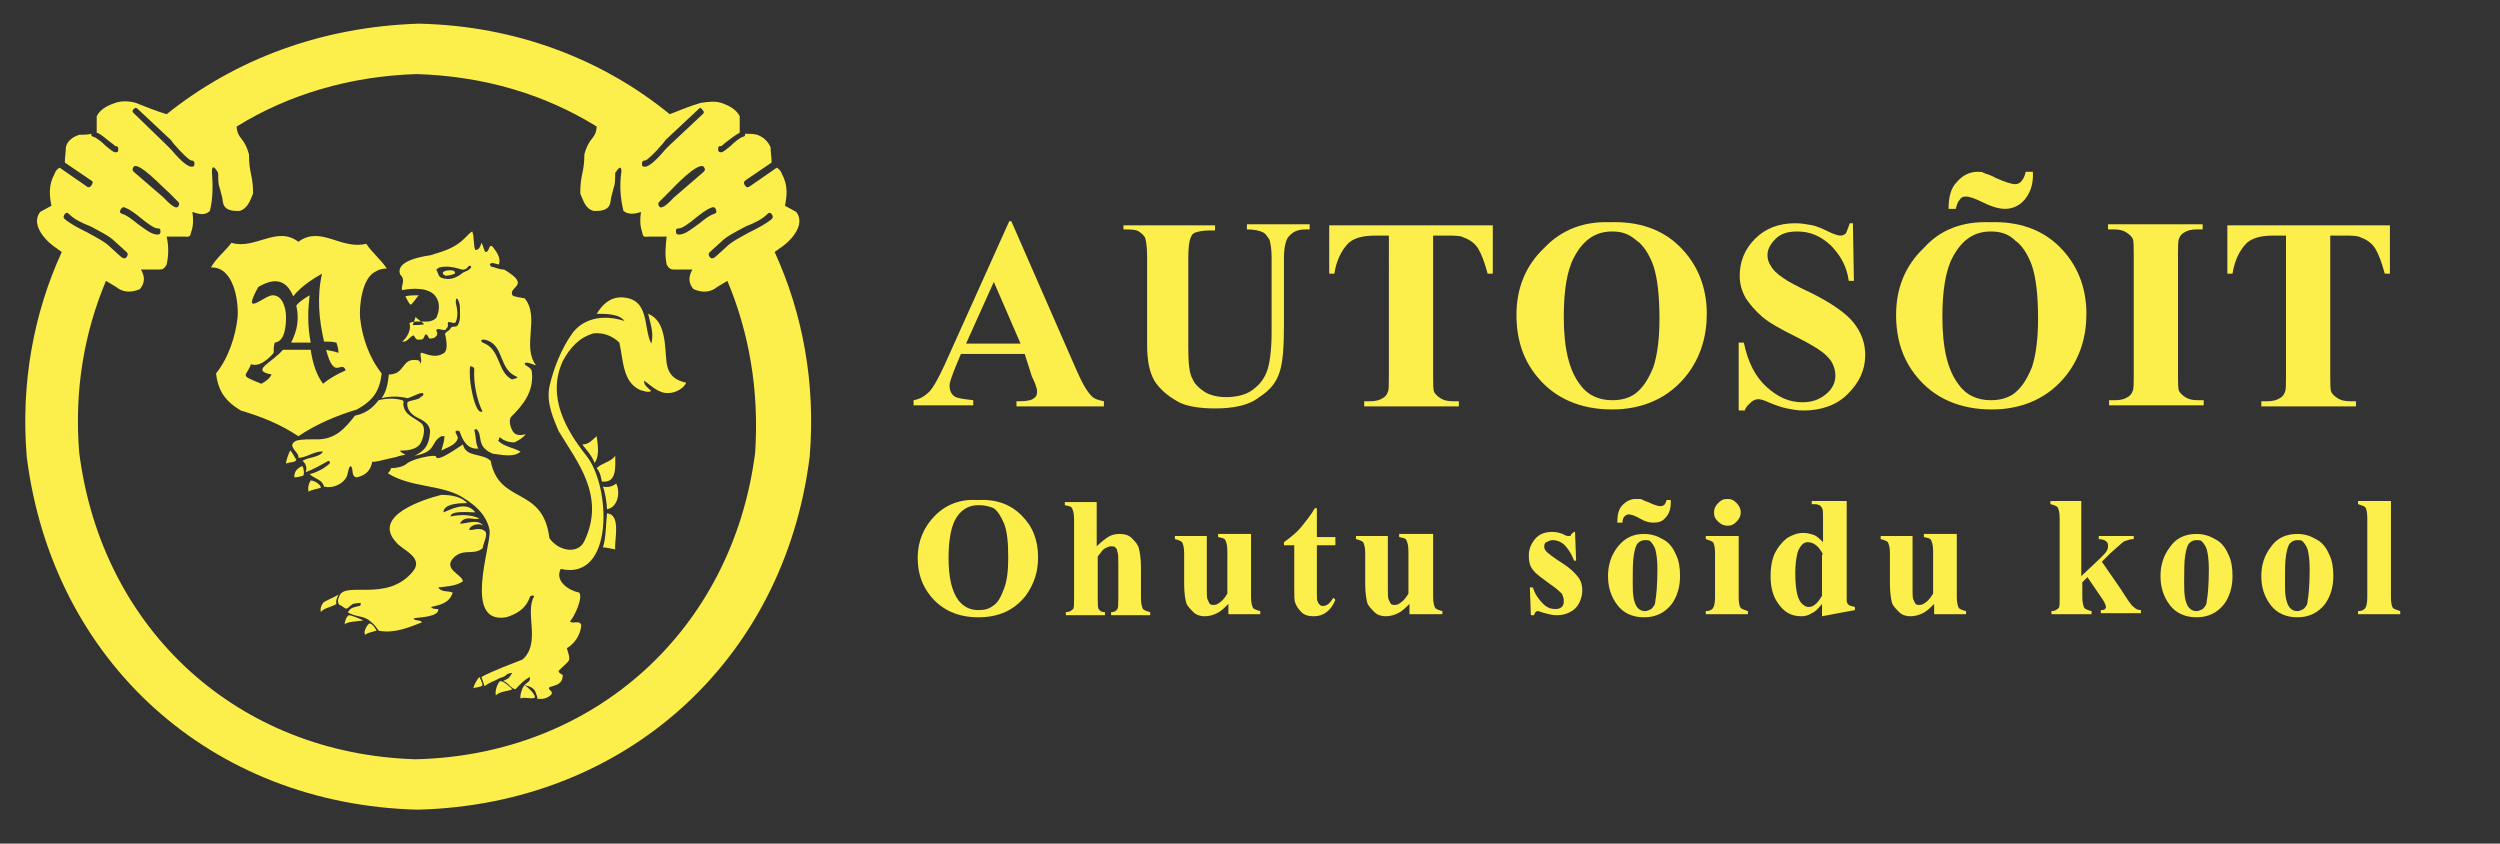 <?xml version="1.0" encoding="utf-8"?>
<!-- Generator: Adobe Illustrator 21.0.0, SVG Export Plug-In . SVG Version: 6.00 Build 0)  -->
<svg version="1.1" id="Layer_1" xmlns="http://www.w3.org/2000/svg" xmlns:xlink="http://www.w3.org/1999/xlink" x="0px" y="0px"
	 viewBox="0 0 243 82" style="enable-background:new 0 0 243 82;" xml:space="preserve">
<rect x="0" y="0" width="243" height="82" fill="#333333" stroke="none"/>
<style type="text/css">
	.st0{fill-rule:evenodd;clip-rule:evenodd;fill:#FCEF4C;}
	.st1{fill:#FCEF4C;}
</style>
<path class="st0" d="M40.7,2.3c9.5,0.2,17.9,3.5,24.4,8.8c1-0.4,2-0.8,3-1.1c0.7-0.1,1.4-0.2,2,0c0.9,0.3,1.5,0.7,1.8,1.3
	c0,0.5,0,1.1,0,1.6c-0.4,0.2-0.9,0.6-1.3,0.9c-0.3,0.2-0.4,0.4-0.5,0.4c-0.2,0-0.3,0-0.3,0.3c0,0.3,0.2,0.3,0.3,0.3
	c0.2,0,0.5-0.3,0.9-0.6c0.4-0.4,0.9-0.8,1.2-0.9c0.1,0,0.3-0.1,0.2-0.3c0.4,0,0.8,0,1.2,0.1c0.8,0.3,1.1,0.8,1.3,1.2
	c0,0.5,0.1,1,0.1,1.5l-2.5,1.7c-0.1,0.1-0.3,0.2-0.1,0.5c0.2,0.3,0.3,0.2,0.5,0.1l2.6-1.8c0.2,0.1,0.4,0.3,0.5,0.6
	c0.6,1.1,0.5,2.1,0.3,3.1c0.4,0.2,0.7,0.4,1.1,0.6c1,1.3-0.7,3-1.7,3.6c-0.1,0.1-0.3,0.2-0.4,0.3c2.7,5.9,4,12.7,3.4,19.9
	c-2.5,19.9-18,33.8-38.1,34.3c-20.1-0.5-35.5-14.4-38-34.3c-0.6-7.2,0.7-14,3.4-19.9c-0.1-0.1-0.3-0.2-0.4-0.3
	c-1-0.6-2.7-2.3-1.7-3.6c0.4-0.2,0.7-0.4,1.1-0.6c-0.2-1-0.3-2,0.3-3.1c0.1-0.3,0.3-0.5,0.5-0.6l2.6,1.8c0.1,0.1,0.3,0.2,0.5-0.1
	c0.2-0.3,0.1-0.4-0.1-0.5l-2.5-1.7c0-0.5,0.1-1,0.1-1.5c0.1-0.4,0.4-0.9,1.3-1.2c0.4,0,0.8,0,1.2-0.1c-0.1,0.2,0.1,0.3,0.2,0.3
	c0.3,0.1,0.8,0.5,1.2,0.9c0.4,0.3,0.7,0.6,0.9,0.6c0.2,0,0.3,0,0.3-0.3c0-0.3-0.2-0.3-0.3-0.3c0,0-0.2-0.2-0.5-0.4
	c-0.4-0.3-0.9-0.8-1.3-0.9c0-0.5,0-1.1,0-1.6c0.3-0.6,0.9-1,1.8-1.3c0.6-0.2,1.3-0.2,2,0c1,0.4,2,0.8,3,1.1
	C22.8,5.8,31.2,2.6,40.7,2.3z M48.2,67.6c0.3-0.4,1.2-0.4,1.6-0.6c-0.2-0.2-0.8-0.8-1.2-0.8C48.3,66.5,48.1,67.2,48.2,67.6z
	 M29,23.5c-2.1-1.6-4.2,0.8-6.5,0.1c-0.6,0.8-1.5,1.5-2,2.4c2.2-0.1,2.7,3.2,2.6,4.8c-0.2,1.9-0.9,4-2.1,5.5
	c0.2,1.7,0.9,2.7,2.4,3.6c2,0.6,3.8,1.3,5.6,2.5c1.8-1.2,3.7-2,5.7-2.6c1.6-0.9,2.2-1.8,2.4-3.5c-1.2-1.5-1.9-3.5-2.1-5.4
	c-0.1-1.2,0.2-3.9,1.5-4.5l0,0c0.3-0.2,0.7-0.3,1.1-0.3c-0.6-0.9-1.4-1.5-2-2.4C33.1,24.3,31.2,21.9,29,23.5z M24.4,35.4
	c0.8,0.3,1.7-0.5,2.2-1.1c0-0.4,0-0.6,0.1-1c1-0.1,1.1-1.6,1.1-2.5c0-0.8-0.3-2.1-1.3-2.1c-0.8,0-3.1,2.3-1.4-0.8
	c1.5-0.9,2.7-0.8,3.4,0.9c0.7-0.9,1.9-1.7,2.8-2.2c-0.5,2.2-0.3,4.5,0.2,6.6c0.4,0,0.8,0,1.2,0.1c0.1,0.3,0.2,0.6,0.2,1
	c-0.5-0.2-0.9-0.2-1.2-0.3c0.8,3.1,1.5,0.9,1.9,2c-0.9,0.4-1.6,0.8-2.2,1.3c-0.6-0.8-1-1.9-1.2-3.3h-2.7c-1.1,1.3-3.2,2-1.1,2.4
	c-0.2,0.4-0.6,0.7-1,0.9C23.2,36.4,23.9,36.7,24.4,35.4z M30.2,33.3c-0.3-1.6-0.3-3-0.1-4.6c-0.3,0.2-0.9,0.5-1.3,1
	c0.3,1.3,0.1,2.4-0.5,3.6H30.2z M50.6,67.9c0.3-0.2,1.1,0.1,1.4-0.1c0-0.4-0.7-1-1-1.2C50.8,66.7,50.5,67.6,50.6,67.9z M46,66.9
	c0.2-0.1,0.8-0.1,0.9-0.3c0-0.2-0.2-0.6-0.3-0.8C46.4,66,46.1,66.5,46,66.9z M35.5,61.7c0.2-0.2,0.8-0.3,1.1-0.4
	c-0.1-0.2-0.4-0.7-0.7-0.7C35.6,60.8,35.3,61.5,35.5,61.7z M33.5,60.7c0.2-0.3,1.4-0.3,1.8-0.4c-0.2-0.1-1.1-0.5-1.4-0.5
	C33.6,60,33.5,60.5,33.5,60.7z M31.2,59.5c0.2-0.4,1.1-0.5,1.5-0.8c-0.1-0.3,0.1-0.7,0.2-0.9c-0.5,0.3-1.3,0.6-1.5,0.8
	C31.2,58.9,31.1,59.2,31.2,59.5z M30,47.8c0.2-0.2,1-0.3,1.2-0.4c-0.1-0.4-0.7-0.7-1-0.7C30,47,29.9,47.4,30,47.8z M28.6,46.4
	c0.2,0,0.8-0.1,0.9-0.2c0.1-0.3,0-0.7-0.1-0.9C28.9,45.5,28.6,45.8,28.6,46.4z M27.8,45.1c0.1-0.2,0.9-0.1,1-0.4
	c-0.1-0.2-0.5-0.9-0.6-0.9C28.1,44,27.8,44.7,27.8,45.1z M40.1,31.6c0.1,0,1.1,0,1.1-0.1c0-0.1-0.8-0.6-0.8-0.7
	C40.4,30.8,40.2,31.4,40.1,31.6z M39.9,29.6c0.1,0.1,0.6-0.7,0.8-0.9c-0.4,0-0.9,0-1.3,0.1C39.5,29,39.8,29.6,39.9,29.6z M52.2,67.9
	c0.5,0.1,1,0,1.4-0.4c0.2-0.4-0.4-0.4-0.2-0.7c0.5-0.2,1.3-0.2,1.3-1.2c-0.2-0.1-0.4-0.2-0.4-0.4c1.2-1.2,1.2-0.8,0.8-2.2
	c0.7-0.4,1.3-1.2,1.4-2.2c-0.1-0.6-0.9-0.1-1.1-0.4c0.4-0.4,1.3-2.3,0.9-2.8c-1-0.2-2.4-1.1-1.8-2.3c5.2,1.2,4.9-8,2.5-11
	c-1.9-2.4-3.9-5.7-2.3-9.2c0.7-1.3,1.6-2.3,3-2.7c1-0.1,1.9,0.3,2.5,0.9c0.4,1.7,0.3,3.8,2,4.6c0.4,0.1,0.8,0.3,1.1,0.1
	c-0.3-0.3-0.7-0.5-0.7-1c0.5,0.3,1.4,1.3,2.4,1.2c0.7,0,1.5-0.5,1.7-1c-0.9-0.2-1.7-0.6-1.9-1.9c-0.2-1.5,0-4.1-1.8-4.8
	c0.2,0.9,0.6,1.9,0.3,2.9c-0.8-1.6-0.1-4.4-2.9-4.5c-1.2,0-1.9,0.8-2.4,1.6c0.9,0,2.2,0,2.7,0.7c-1.8-0.6-3.8-0.4-5,1.1
	c-1.1,1.5-1.9,3.5-2.3,5.3c-0.3,1.6,0.4,3.1,0.9,4.3c1.8,3,4.6,6.3,2.5,10.7c-0.6,1.3-2.5,1-3.4-0.3c-0.6-5.1-4.9-3.2-5.7-7.5
	c-0.8-0.8-2.4-0.3-2.7-1.6c-0.2,0.1-2.5,1.8-2.6,1.2c0-0.3-2.4,0.2-2.9,0.7c-0.4,0.3-1,0.4-1.5,0.4c0,0.2-0.2,0.4-0.3,0.5
	c2.2,1.4,5.2,1.1,7.2,2.3c1.7,1,2.5,2.1,2.7,3.3c0.1,1.6-2.6,9.1,1.6,8.4c1-0.3,1.8-0.8,2.2-1.7c0.1-0.2,0.1-0.4,0.3-0.4
	c0.1-0.1,0.3,0.1,0.2,0.1c-0.9,1.6,0.7,4.5-1.1,6.1c-1,0.4-2.9,1.1-4,1.7c0.1,0.3,0.2,0.6,0.3,0.9c0.5-0.4,1-0.5,1.5-0.8
	c0.8-0.2,0.4-0.4,1.2-0.5c-0.4,0.6-0.3,0.5-0.9,0.8c0.5,0.1,0.7,0.7,1.2,0.8c0.6-0.6,0.7-0.8,1.4-1.2c0.1,0.5-0.3,0.5-0.5,0.8
	c0.5,0.1,1,0.3,1.1,0.8C52.1,67.5,52.3,67.7,52.2,67.9z M42.9,27c0.8,0.3,1.5,0,2.1-0.5c0.2-0.1,0.8-0.3,0.8-0.6
	c-0.3-0.3-0.3,0.4-0.9,0.3c-0.7-0.2-1.4-0.4-2.2-0.2l-0.3,0.2C42.6,26.5,42.6,26.9,42.9,27z M43.3,26.8c0.3,0,0.7-0.1,0.9-0.2
	C44.5,26,42.3,26.3,43.3,26.8z M50.2,36.6c-1.7-0.7-1.2-2.9-2.8-3.5c-0.2-0.1-0.9-0.2-0.5,0.2c1.8,0.6,1.4,2.9,2.9,3.6
	C49.8,36.8,50.5,36.8,50.2,36.6z M46.9,40c-0.5-1-0.9-2.7-0.8-4.1c0-0.2-0.2-0.3-0.4-0.3c-0.1,0.7,0,1.5,0.1,2.1
	C45.9,38.3,46.3,40.3,46.9,40z M36.8,61.3c1.5,0.3,2.9-0.3,4.2-0.8c-0.1-0.3-0.7-0.1-0.8-0.4c0.4-0.1,2.5-0.1,2.4-0.9
	c-0.2,0-0.6,0-0.7-0.2c0.9-0.2,1.8-0.4,2.1-1.4c-0.4-0.2-1.1,0-1.4-0.5c0.7-0.1,1.7-0.1,2.4-0.6c-0.1-0.7-2.1-1.2-0.8-2.4
	c1-0.8,1.8-0.1,2.7-0.8c0.1-0.6,0.6-1.4,0.2-1.7c-0.5-0.4-1.2,0-1.5-0.1c0.1-0.5,1-0.7,1.4-0.4c-0.6-0.7-1.6-0.2-2.3-0.2
	c0.5-0.9,1.3-0.3,1.9-0.5c-0.8-0.4-1.9-0.4-2.8-0.2c0-0.6,1.8-0.4,2.4-0.4c-0.9-1.2-2.5-0.2-3.1,0c0-0.9,1.8-0.9,2.3-0.9
	c-0.5-0.6-1.5-0.8-2.5-0.8c-1.6,0.4-6.8,2-4.4,4.6c0.6,0.8,2.9,1.5,1.5,3c-2.5,2.8-6.4,0.8-7,2.2c-0.2,0.4-0.2,0.7,0,0.9
	c0.4,0.1,0.5,0.5,0.8,0.3c0.6-0.5,0.4-0.4,1.2-0.5c0.1,0,0.1,0.3-0.1,0.3c-0.7,0.2-0.7,0.1-1.1,0.6c0.7,0.5,1.6,0.3,2.2,0.9
	C36.4,60.7,36.6,61,36.8,61.3z M42.9,42.4c0.2,0,0.3,0,0.3,0c0,0.5-0.2,1-0.3,1.4c0.5-0.3,1.4-0.5,1.6-1.2c0-0.3-0.3-0.5-0.2-0.7
	c0.2-0.1,0.4,0,0.4,0.1c0.3,0.9,0.8,1.7,1.8,1.6c-0.3-0.5-0.2-1.1-0.4-1.8c0.1-0.1,0.2-0.1,0.2-0.1c0.7,0.6-0.1,1.7,1.6,2.4
	c0.9,0.1,2,0.4,2.7-0.2c-0.7-0.4-1.7-0.5-2.2-1.1c0.2,0,0-0.2,0.2-0.3c0.3,0.3,0.8,0.5,1.4,0.5c0.4-0.2,0.8-0.4,1.1-0.8
	c-0.3,0.1-0.9,0.2-1.2-0.2c-0.3-0.4-0.5-1.2-0.2-1.5c1.1-1.1,2.2-2.4,2-4.3c0-0.5-0.6-0.6-0.7-0.8c0-0.4,0.9,0.1,1.1,0.1
	c-1.4-1.8,0.4-4.7-1.1-6.5c-0.4-0.1-0.9-0.1-1.2-0.3c-0.4-0.9,1.9-0.9-0.8-2.5c-0.5,0-0.8-0.2-1.3-0.3c0-0.1-0.1-0.2-0.1-0.2
	c0.2-0.3,0.6,0,0.9,0c0.2-0.6-0.2-1.2-0.6-1.7c-0.4-0.4-0.3,0.5-0.7,0.5c-0.2-0.2-0.2-0.6-0.4-0.9c-0.1,0.3-0.2,0.7-0.6,0.7
	c-0.2-0.4-0.1-1.4-0.3-1.8c-0.4,0.2-0.8,0.9-1.7,1.4c-0.8,0.5-2.1,0.8-2.3,0.9c-3.5,0.5-3.1,1.6-3,1.9c0.6,0.5,0,1.2,0.2,1.5
	c1-0.2,2.7-0.3,3.3,0.7c0.4,0.6,0.3,1.4,0,2c-0.7,0.7-1.8,0.1-2.6,0.5c0.2,0.6-0.2,1.4-0.7,1.8c0.5,0.1,0.7-0.5,1.1-0.6
	c0.2,0.2,0.2,0.5,0.6,0.4c0.5,0.1,0.4-0.5,0.6-0.5c0.3,0.1,0.2,0.5,0.5,0.4c0.3,0,0.6-0.2,0.6-0.5c0-0.2-0.2-0.3,0-0.4
	c0.3-0.1,0.8,0.3,0.9-0.1c0.3-0.2,0-0.5,0.2-0.6c0.3,0,0.6,0.2,0.7,0c0.3-0.7,0.1-1.4,0-1.9c0-0.9,0.4,0,0.4,0.4
	c0,0.7,0.1,1.3-0.2,1.8c-0.2,0.3-0.5,0-0.7,0.3c-0.1,0.3-0.7,0.4-0.5,0.7c0.1,0.6,0.3,1.6-0.3,1.8c-0.9,0.5-1.9-0.2-2.1-0.1
	c-0.1,0.4,0.2,0.8-0.1,1.1C40.8,35.6,41,35,40.5,35c-1.5-0.2-1.1,1.4-2.7,1.4c-0.1,0.8-0.2,1.6-0.7,2.3c0.8-0.2,1.7-0.2,2.5,0
	c0.5-0.1,1-0.5,1.5-0.5c0.2,0.3-0.2,0.3-0.3,0.5c-0.4,0.2-0.9,0.2-1.2,0.4c-0.1,0.6,0.3,1.1,0.8,1.4c0.8,0.4,1.4,0.7,1.4,1.5
	c-0.1,1.3-0.5,1.8-1.5,2.3C42.5,43.9,41.8,43,42.9,42.4z M31.5,47.3c0.8,0.2,1.7-0.2,2.1-0.8c0.3-0.4,0.2-1.1,0.5-1.2
	c0.3,0.3,0,0.9,0.5,1.1c0.7-0.1,1.3-0.5,1.5-1.2c0.1-0.2,0-0.4,0.2-0.3c0.7-0.1,0.9-0.2,2.3-0.5c0.1-0.1,0.9-0.2,0.8-0.2
	c-0.1-0.1-0.5-0.2-0.5-0.4c0.7,0,1.5-0.1,1.9-0.6c0.3-0.4,0.7-1.7,0.1-2.1c-0.8-0.6-1.6-0.8-1.7-1.8c0-0.2,0.1-0.3-0.1-0.4
	c-0.7-0.2-1.5-0.2-2.3,0c-0.6,0.8-1.3,1.3-2.3,1.5c-1,1.3-2,2.4-3.9,2.3c-0.6,0-1.1,0-1.7,0.1c-0.3,0.1-0.5,0.3-0.5,0.5
	c0.1,0.5,0.7,0.8,0.6,1.2c0.8,0,1.6-0.7,2.4-0.6c-0.4,0.6-1.4,0.5-2,0.9c0.3,0.2,0.5,0.7,0.3,1.1c0.8-0.3,1.5-0.7,2.2-1.1
	c0.2,0,0.2,0.2,0.1,0.3c-0.6,0.5-1.2,0.8-1.9,1C30.7,46.6,31.3,46.6,31.5,47.3z M58.5,46.8c1.5,0.2,1.3-1.5,1.3-2.5
	c-0.4,0.6-1.3,0.7-1.8,1.2C58.4,46,58.4,46.4,58.5,46.8z M59,49.5c1.1-0.2,1.3-1.7,0.9-2.5c-0.4,0.3-0.8,0.4-1.3,0.3
	C58.8,47.7,59,49,59,49.5z M59.8,53.4c-0.1-0.9,0.6-3.4-0.8-3.5c-0.1,0.9-0.1,2.5-0.4,3.3C58.9,53.2,59.7,53.4,59.8,53.4z M57.8,45
	c0.5-0.7,0.3-1.8,0.2-2.6c-0.4,0.3-0.7,0.8-1.4,0.8C56.8,43.5,57.5,44.2,57.8,45z M13.4,10.6l3.2,3l0,0c0.1,0.1,0.2,0.3,0.4,0.5
	c0.5,0.6,1.4,1.5,1.6,1.5c0.1,0,0.3,0,0.3,0.3c0,0.3-0.1,0.3-0.3,0.3c-0.5,0-1.4-1-2-1.7c-0.2-0.2-0.3-0.3-0.4-0.4l0,0l0,0l0,0
	L13,11c-0.1-0.1-0.2-0.2,0-0.4C13.2,10.4,13.3,10.5,13.4,10.6z M16.4,18.7L16.4,18.7c0,0,0.1,0.1,0.1,0.1h0c0.1,0.1,0.7,0.7,0.8,0.8
	c0.1,0.1,0.2,0.2,0,0.5c-0.3,0.3-1.1-0.6-1.4-0.9l0,0l-2.9-2.5c-0.1-0.1-0.2-0.2,0-0.5C13.5,15.7,15.9,18.3,16.4,18.7z M12.2,20.2
	c0.5,0.2,1,0.6,1.5,1c0.6,0.5,1.3,1,1.6,1c0.2,0,0.3,0,0.3,0.3c0,0.3-0.2,0.3-0.3,0.3c-0.6,0-1.3-0.6-2-1.1c-0.5-0.4-1-0.8-1.4-0.9
	c-0.2-0.1-0.3-0.1-0.2-0.4C11.9,20.1,12,20.1,12.2,20.2z M6.7,20.8c0.5,0.5,1.3,0.9,2.1,1.2c0.9,0.5,1.8,0.9,2.4,1.5l1.1,1
	c0.1,0.1,0.2,0.2,0,0.5c-0.2,0.2-0.3,0.1-0.5,0l-1.1-1l0,0c-0.5-0.5-1.3-0.9-2.2-1.4c-0.8-0.4-1.6-0.8-2.2-1.3
	c-0.1-0.1-0.2-0.2,0-0.5C6.5,20.6,6.6,20.7,6.7,20.8z M67.9,10.6l-3.2,3l0,0c-0.1,0.1-0.2,0.3-0.4,0.5c-0.5,0.6-1.4,1.5-1.6,1.5
	c-0.1,0-0.3,0-0.3,0.3c0,0.3,0.1,0.3,0.3,0.3c0.5,0,1.4-1,2-1.7c0.2-0.2,0.3-0.3,0.4-0.4l0,0l0,0c0,0,0,0,0,0l3.2-3
	c0.1-0.1,0.2-0.2,0-0.4C68.1,10.4,68,10.5,67.9,10.6z M65,18.7L65,18.7c0,0-0.1,0.1-0.1,0.1h0c-0.1,0.1-0.7,0.7-0.8,0.8
	c-0.1,0.1-0.2,0.2,0,0.5c0.3,0.3,1.1-0.6,1.4-0.9l0,0l2.9-2.5c0.1-0.1,0.2-0.2,0-0.5C67.8,15.7,65.4,18.3,65,18.7z M69.1,20.2
	c-0.5,0.2-1,0.6-1.5,1c-0.6,0.5-1.3,1-1.6,1c-0.2,0-0.3,0-0.3,0.3c0,0.3,0.2,0.3,0.3,0.3c0.6,0,1.3-0.6,2-1.1c0.5-0.4,1-0.8,1.4-0.9
	c0.2-0.1,0.3-0.1,0.2-0.4S69.3,20.1,69.1,20.2z M74.6,20.8c-0.5,0.5-1.3,0.9-2.1,1.2c-0.9,0.5-1.8,0.9-2.4,1.5l-1.1,1
	c-0.1,0.1-0.2,0.2,0,0.5c0.2,0.2,0.3,0.1,0.5,0l1.1-1l0,0c0.5-0.5,1.3-0.9,2.2-1.4c0.8-0.4,1.6-0.8,2.2-1.3c0.1-0.1,0.2-0.2,0-0.5
	C74.8,20.6,74.7,20.7,74.6,20.8z M10.3,27.3c0.3,0.2,0.7,0.4,1,0.6c0.6,0.5,1.4,0.6,2.3,0.2c0.5-0.6,0.5-1.2,0.1-1.9
	c0.6,0,1.2,0,1.8,0c0.3,0,0.5-0.1,0.7-0.5c0.2-0.9,0.2-1.8,0-2.7c0.6,0,1.2,0,1.8,0c0.6,0.1,0.5-0.3,0.6-0.5
	c0.2-0.6,0.2-1.2,0.1-1.9c0.6,0.2,1.2,0.4,1.7-0.1c0.3-1.2,0.3-2.4,0.2-3.8c0-0.6,0.2-0.6,0.6,0.1c0,1.4,0.1,1.1,0.4,2.4
	c0.1,0.4-0.1,1.4,1.7,1.3c0.7-0.2,1-0.9,1.3-1.7c0-1.8-0.4-1.9-0.4-3.8c-0.5-1.8-1.1-1.4-1.2-2.7c5-3.1,11-4.9,17.5-5.1
	c6.6,0.2,12.5,2,17.5,5.1c-0.1,1.3-0.7,0.9-1.2,2.7c0,1.8-0.4,1.9-0.4,3.8c0.3,0.7,0.5,1.5,1.3,1.7c1.8,0.1,1.6-0.9,1.7-1.3
	c0.3-1.3,0.4-1,0.4-2.4c0.4-0.6,0.6-0.7,0.6-0.1c-0.2,1.3-0.1,2.6,0.2,3.8c0.5,0.4,1.1,0.3,1.7,0.1c-0.1,0.7-0.1,1.3,0.1,1.9
	c0.1,0.3,0,0.6,0.6,0.5c0.6,0,1.2,0,1.8,0c-0.1,0.9-0.2,1.8,0,2.7c0.2,0.4,0.4,0.5,0.7,0.5c0.6,0,1.2,0,1.8,0
	c-0.4,0.7-0.4,1.3,0.1,1.9c0.9,0.4,1.7,0.3,2.3-0.2c0.3-0.2,0.7-0.4,1-0.6c2.1,5,3.1,10.6,2.7,16.7c-2.2,17.2-15.6,29.4-33,29.8
	C23.2,73.3,9.9,61.3,7.7,44C7.2,37.9,8.2,32.3,10.3,27.3z"/>
<g>
	<path class="st1" d="M99.6,34.4h-6.2l-0.7,1.7c-0.2,0.6-0.4,1-0.4,1.4c0,0.5,0.2,0.9,0.6,1.1c0.2,0.1,0.8,0.2,1.7,0.3v0.5h-5.8
		v-0.5c0.6-0.1,1.1-0.4,1.5-0.8c0.4-0.4,0.9-1.3,1.5-2.6l6.3-14h0.2l6.3,14.4c0.6,1.4,1.1,2.2,1.5,2.6c0.3,0.3,0.7,0.4,1.2,0.5v0.5
		h-8.5v-0.5h0.3c0.7,0,1.2-0.1,1.4-0.3c0.2-0.1,0.3-0.3,0.3-0.6c0-0.2,0-0.3-0.1-0.5c0-0.1-0.1-0.4-0.4-1L99.6,34.4z M99.2,33.4
		l-2.6-6l-2.7,6H99.2z"/>
	<path class="st1" d="M109.1,21.9h9v0.5h-0.5c-0.7,0-1.1,0.1-1.4,0.2s-0.4,0.3-0.5,0.6c-0.1,0.2-0.2,0.9-0.2,1.9v8.6
		c0,1.6,0.1,2.6,0.4,3.1c0.2,0.5,0.6,0.9,1.2,1.3c0.5,0.3,1.2,0.5,2.1,0.5c0.9,0,1.8-0.2,2.4-0.6s1.2-1,1.5-1.8
		c0.3-0.7,0.5-2.1,0.5-3.9V25c0-0.8-0.1-1.3-0.2-1.7c-0.2-0.3-0.4-0.6-0.6-0.7c-0.4-0.2-0.9-0.3-1.6-0.3v-0.5h6.1v0.5h-0.4
		c-0.5,0-0.9,0.1-1.2,0.3s-0.6,0.5-0.7,0.9c-0.1,0.3-0.2,0.8-0.2,1.5v6.6c0,2.1-0.1,3.5-0.4,4.5s-0.9,1.8-2,2.5
		c-1,0.8-2.5,1.1-4.3,1.1c-1.5,0-2.7-0.2-3.5-0.6c-1.1-0.6-1.9-1.3-2.4-2.1c-0.5-0.9-0.7-2-0.7-3.5V25c0-1-0.1-1.6-0.2-1.9
		c-0.1-0.2-0.3-0.4-0.6-0.6s-0.8-0.2-1.5-0.2V21.9z"/>
	<path class="st1" d="M145.1,21.9v4.7h-0.5c-0.3-1.1-0.6-1.9-0.9-2.4s-0.8-0.9-1.4-1.1c-0.3-0.2-0.9-0.2-1.7-0.2h-1.3v13.5
		c0,0.9,0,1.5,0.1,1.7s0.3,0.4,0.6,0.6c0.3,0.2,0.7,0.3,1.2,0.3h0.6v0.5h-9.2v-0.5h0.6c0.5,0,0.9-0.1,1.2-0.3
		c0.2-0.1,0.4-0.3,0.5-0.6c0.1-0.2,0.1-0.7,0.1-1.6V22.9h-1.3c-1.2,0-2,0.2-2.6,0.7c-0.7,0.7-1.2,1.7-1.4,3h-0.5v-4.7H145.1z"/>
	<path class="st1" d="M156.5,21.6c2.8-0.1,5.1,0.7,6.8,2.4c1.7,1.7,2.6,3.9,2.6,6.5c0,2.2-0.6,4.2-1.9,5.9c-1.7,2.2-4.2,3.4-7.3,3.4
		c-3.1,0-5.6-1.1-7.3-3.2c-1.4-1.7-2-3.7-2-6c0-2.6,0.9-4.8,2.7-6.5C151.8,22.3,154,21.5,156.5,21.6z M156.7,22.5
		c-1.6,0-2.8,0.8-3.7,2.5c-0.7,1.3-1,3.3-1,5.8c0,3,0.5,5.2,1.6,6.6c0.7,1,1.8,1.5,3.1,1.5c0.9,0,1.6-0.2,2.2-0.6
		c0.8-0.6,1.3-1.4,1.8-2.6c0.4-1.2,0.6-2.8,0.6-4.7c0-2.3-0.2-4-0.6-5.2c-0.4-1.1-1-2-1.6-2.4C158.3,22.7,157.6,22.5,156.7,22.5z"/>
	<path class="st1" d="M180.1,21.5l0.1,5.8h-0.5c-0.2-1.5-0.9-2.6-1.8-3.5c-1-0.9-2-1.3-3.2-1.3c-0.9,0-1.6,0.2-2.1,0.7
		c-0.5,0.5-0.8,1-0.8,1.6c0,0.4,0.1,0.7,0.3,1c0.2,0.4,0.6,0.8,1.2,1.2c0.4,0.3,1.3,0.8,2.8,1.5c2,1,3.4,2,4.1,2.9
		c0.7,0.9,1.1,1.9,1.1,3.1c0,1.5-0.6,2.7-1.7,3.8s-2.6,1.6-4.3,1.6c-0.6,0-1.1-0.1-1.6-0.2c-0.5-0.1-1.1-0.3-1.8-0.6
		c-0.4-0.2-0.8-0.3-1-0.3c-0.2,0-0.5,0.1-0.7,0.3c-0.2,0.2-0.5,0.4-0.6,0.8H169v-6.6h0.5c0.4,1.9,1.1,3.3,2.2,4.3
		c1.1,1,2.2,1.5,3.5,1.5c1,0,1.7-0.3,2.3-0.8s0.9-1.1,0.9-1.8c0-0.4-0.1-0.8-0.3-1.2c-0.2-0.4-0.6-0.8-1-1.1
		c-0.4-0.3-1.2-0.8-2.4-1.4c-1.6-0.8-2.7-1.4-3.4-2c-0.7-0.6-1.2-1.2-1.6-1.8c-0.4-0.7-0.6-1.4-0.6-2.2c0-1.4,0.5-2.6,1.5-3.6
		s2.3-1.5,3.9-1.5c0.6,0,1.1,0.1,1.7,0.2c0.4,0.1,0.9,0.3,1.5,0.6c0.6,0.3,1,0.4,1.2,0.4c0.2,0,0.4-0.1,0.5-0.2
		c0.1-0.1,0.2-0.5,0.4-1H180.1z"/>
	<path class="st1" d="M193.4,21.6c2.8-0.1,5.1,0.7,6.8,2.4c1.7,1.7,2.6,3.9,2.6,6.5c0,2.2-0.6,4.2-1.9,5.9c-1.7,2.2-4.2,3.4-7.3,3.4
		c-3.1,0-5.6-1.1-7.3-3.2c-1.4-1.7-2-3.7-2-6c0-2.6,0.9-4.8,2.7-6.5C188.6,22.3,190.8,21.5,193.4,21.6z M193.5,22.5
		c-1.6,0-2.8,0.8-3.7,2.5c-0.7,1.3-1,3.3-1,5.8c0,3,0.5,5.2,1.6,6.6c0.7,1,1.8,1.5,3.1,1.5c0.9,0,1.6-0.2,2.2-0.6
		c0.8-0.6,1.3-1.4,1.8-2.6c0.4-1.2,0.6-2.8,0.6-4.7c0-2.3-0.2-4-0.6-5.2c-0.4-1.1-1-2-1.6-2.4C195.2,22.7,194.4,22.5,193.5,22.5z
		 M196.9,16.7h0.7c0,0.2,0,0.3,0,0.4c0,0.9-0.3,1.7-0.8,2.3c-0.5,0.6-1.2,0.9-1.9,0.9c-0.6,0-1.3-0.2-2.1-0.6
		c-0.8-0.4-1.4-0.6-1.7-0.6c-0.3,0-0.5,0.1-0.6,0.3c-0.2,0.2-0.3,0.5-0.4,0.9h-0.7c0-1.1,0.2-2,0.8-2.6c0.5-0.6,1.2-1,2-1
		c0.3,0,0.5,0,0.6,0.1c0.2,0.1,0.7,0.2,1.2,0.5c0.9,0.4,1.5,0.6,1.9,0.6c0.2,0,0.4-0.1,0.5-0.2C196.6,17.5,196.8,17.2,196.9,16.7z"
		/>
	<path class="st1" d="M214.2,38.9v0.5h-9.2v-0.5h0.6c0.5,0,0.9-0.1,1.2-0.3c0.2-0.1,0.4-0.3,0.5-0.6c0.1-0.2,0.1-0.7,0.1-1.6V24.9
		c0-0.9,0-1.5-0.1-1.7s-0.3-0.4-0.6-0.6c-0.3-0.2-0.7-0.3-1.2-0.3h-0.6v-0.5h9.2v0.5h-0.6c-0.5,0-0.9,0.1-1.2,0.3
		c-0.2,0.1-0.4,0.3-0.5,0.6c-0.1,0.2-0.1,0.7-0.1,1.6v11.5c0,0.9,0,1.5,0.1,1.7c0.1,0.2,0.3,0.4,0.6,0.6c0.3,0.2,0.7,0.3,1.2,0.3
		H214.2z"/>
	<path class="st1" d="M232.3,21.9v4.7h-0.5c-0.3-1.1-0.6-1.9-0.9-2.4s-0.8-0.9-1.4-1.1c-0.3-0.2-0.9-0.2-1.7-0.2h-1.3v13.5
		c0,0.9,0,1.5,0.1,1.7s0.3,0.4,0.6,0.6c0.3,0.2,0.7,0.3,1.2,0.3h0.6v0.5h-9.2v-0.5h0.6c0.5,0,0.9-0.1,1.2-0.3
		c0.2-0.1,0.4-0.3,0.5-0.6c0.1-0.2,0.1-0.7,0.1-1.6V22.9H221c-1.2,0-2,0.2-2.6,0.7c-0.7,0.7-1.2,1.7-1.4,3h-0.5v-4.7H232.3z"/>
</g>
<g>
	<path class="st1" d="M95,48.6c1.8-0.1,3.2,0.4,4.3,1.5s1.6,2.4,1.6,4.1c0,1.4-0.4,2.6-1.2,3.7c-1.1,1.4-2.6,2.1-4.6,2.1
		c-2,0-3.5-0.7-4.6-2c-0.9-1.1-1.3-2.3-1.3-3.8c0-1.6,0.6-3,1.7-4.1S93.4,48.5,95,48.6z M95.1,49.1c-1,0-1.8,0.5-2.3,1.5
		c-0.4,0.8-0.6,2.1-0.6,3.6c0,1.9,0.3,3.3,1,4.2c0.5,0.6,1.1,0.9,1.9,0.9c0.6,0,1-0.1,1.4-0.4c0.5-0.3,0.8-0.9,1.1-1.7
		c0.3-0.8,0.4-1.8,0.4-3c0-1.5-0.1-2.5-0.4-3.3c-0.3-0.7-0.6-1.2-1-1.5C96.1,49.2,95.7,49.1,95.1,49.1z"/>
	<path class="st1" d="M106.6,48.7v4.4c0.4-0.4,0.8-0.7,1.1-0.9c0.3-0.2,0.7-0.3,1.1-0.3c0.5,0,0.9,0.1,1.2,0.4
		c0.3,0.3,0.6,0.6,0.7,1c0.1,0.4,0.2,1,0.2,1.8v3c0,0.6,0.1,0.9,0.2,1.1c0.1,0.1,0.3,0.2,0.7,0.3v0.3h-3.8v-0.3
		c0.3,0,0.5-0.1,0.6-0.3c0.1-0.1,0.1-0.5,0.1-1v-3.4c0-0.6,0-1-0.1-1.2c0-0.2-0.1-0.3-0.2-0.4c-0.1-0.1-0.2-0.1-0.4-0.1
		c-0.2,0-0.4,0.1-0.6,0.2c-0.2,0.1-0.4,0.4-0.7,0.8v4.1c0,0.5,0,0.9,0.1,1c0.1,0.2,0.3,0.3,0.6,0.3v0.3h-3.8v-0.3
		c0.3,0,0.5-0.1,0.7-0.3c0.1-0.1,0.1-0.5,0.1-1v-7.7c0-0.6-0.1-0.9-0.2-1.1s-0.3-0.2-0.7-0.3v-0.3H106.6z"/>
	<path class="st1" d="M121.6,52.1v5.9c0,0.6,0.1,0.9,0.2,1.1c0.1,0.1,0.3,0.2,0.7,0.3v0.3h-3.1v-1c-0.4,0.4-0.7,0.7-1.1,0.9
		c-0.4,0.2-0.8,0.3-1.2,0.3c-0.4,0-0.8-0.1-1.1-0.4c-0.3-0.3-0.6-0.6-0.7-0.9c-0.1-0.4-0.2-1-0.2-1.8v-3c0-0.6-0.1-0.9-0.2-1.1
		c-0.1-0.1-0.3-0.2-0.7-0.3v-0.3h3.1v5.2c0,0.5,0,0.9,0.1,1c0.1,0.2,0.1,0.3,0.2,0.4c0.1,0.1,0.2,0.1,0.4,0.1c0.2,0,0.4-0.1,0.5-0.2
		c0.2-0.1,0.5-0.4,0.8-0.9v-4.1c0-0.6-0.1-0.9-0.2-1.1s-0.3-0.2-0.7-0.3v-0.3H121.6z"/>
	<path class="st1" d="M128,49.4v2.8h1.8v0.8H128v4.7c0,0.4,0,0.7,0.1,0.8c0,0.1,0.1,0.2,0.2,0.3c0.1,0.1,0.2,0.1,0.3,0.1
		c0.4,0,0.7-0.3,1-0.8l0.2,0.2c-0.4,1-1.1,1.6-2.1,1.6c-0.5,0-0.9-0.1-1.2-0.4c-0.3-0.3-0.5-0.6-0.6-0.9c-0.1-0.2-0.1-0.7-0.1-1.5
		v-4.1h-1v-0.3c0.7-0.5,1.3-1,1.7-1.5s0.9-1.1,1.3-1.8H128z"/>
	<path class="st1" d="M139.3,52.1v5.9c0,0.6,0.1,0.9,0.2,1.1c0.1,0.1,0.3,0.2,0.7,0.3v0.3H137v-1c-0.4,0.4-0.7,0.7-1.1,0.9
		c-0.4,0.2-0.8,0.3-1.2,0.3c-0.4,0-0.8-0.1-1.1-0.4c-0.3-0.3-0.6-0.6-0.7-0.9c-0.1-0.4-0.2-1-0.2-1.8v-3c0-0.6-0.1-0.9-0.2-1.1
		c-0.1-0.1-0.3-0.2-0.7-0.3v-0.3h3.1v5.2c0,0.5,0,0.9,0.1,1c0.1,0.2,0.1,0.3,0.2,0.4c0.1,0.1,0.2,0.1,0.4,0.1c0.2,0,0.4-0.1,0.5-0.2
		c0.2-0.1,0.5-0.4,0.8-0.9v-4.1c0-0.6-0.1-0.9-0.2-1.1s-0.3-0.2-0.7-0.3v-0.3H139.3z"/>
	<path class="st1" d="M153.1,51.9l0.1,2.6H153c-0.3-0.8-0.7-1.3-1-1.6c-0.4-0.3-0.7-0.4-1.1-0.4c-0.2,0-0.4,0.1-0.6,0.2
		s-0.2,0.3-0.2,0.5c0,0.1,0.1,0.3,0.2,0.4c0.2,0.2,0.7,0.6,1.5,1.1c0.8,0.5,1.3,1,1.6,1.4c0.3,0.4,0.4,0.8,0.4,1.3
		c0,0.4-0.1,0.8-0.3,1.2s-0.5,0.7-0.9,0.9c-0.4,0.2-0.8,0.3-1.3,0.3c-0.4,0-0.8-0.1-1.5-0.3c-0.2-0.1-0.3-0.1-0.3-0.1
		c-0.2,0-0.3,0.1-0.4,0.4h-0.3l-0.1-2.7h0.3c0.2,0.7,0.6,1.2,1,1.6c0.4,0.4,0.8,0.5,1.2,0.5c0.3,0,0.5-0.1,0.6-0.2
		c0.2-0.2,0.2-0.4,0.2-0.6c0-0.3-0.1-0.5-0.2-0.7c-0.2-0.2-0.5-0.5-1.1-0.9c-0.8-0.6-1.4-1-1.6-1.3c-0.4-0.4-0.5-0.9-0.5-1.5
		c0-0.6,0.2-1.1,0.6-1.6s1-0.7,1.7-0.7c0.4,0,0.8,0.1,1.2,0.3c0.1,0.1,0.3,0.1,0.4,0.1c0.1,0,0.2,0,0.2-0.1s0.2-0.2,0.3-0.3H153.1z"
		/>
	<path class="st1" d="M159.8,51.9c0.7,0,1.3,0.2,1.8,0.5c0.6,0.3,1,0.8,1.3,1.5c0.3,0.6,0.4,1.3,0.4,2.1c0,1.1-0.3,2-0.8,2.7
		c-0.7,0.9-1.6,1.3-2.7,1.3c-1.1,0-2-0.4-2.6-1.2c-0.6-0.8-0.9-1.7-0.9-2.8c0-1.1,0.3-2,0.9-2.8C157.9,52.3,158.7,51.9,159.8,51.9z
		 M162,48.6h0.4c0,0.1,0,0.2,0,0.3c0,0.6-0.2,1.1-0.5,1.4c-0.3,0.4-0.7,0.5-1.2,0.5c-0.4,0-0.8-0.1-1.3-0.4
		c-0.5-0.3-0.9-0.4-1.1-0.4c-0.2,0-0.3,0.1-0.4,0.2c-0.1,0.1-0.2,0.3-0.2,0.6h-0.5c0-0.7,0.1-1.3,0.5-1.7s0.8-0.6,1.3-0.6
		c0.2,0,0.3,0,0.4,0c0.2,0,0.4,0.2,0.8,0.3c0.6,0.3,1,0.4,1.2,0.4c0.1,0,0.2,0,0.3-0.1C161.8,49.1,161.9,48.9,162,48.6z M159.9,52.5
		c-0.3,0-0.5,0.1-0.7,0.3s-0.3,0.6-0.4,1.2c-0.1,0.6-0.1,1.5-0.1,2.6c0,0.6,0,1.1,0.1,1.6c0.1,0.4,0.2,0.7,0.4,0.9
		c0.2,0.2,0.4,0.3,0.7,0.3c0.2,0,0.4-0.1,0.6-0.2c0.2-0.2,0.4-0.4,0.4-0.8c0.1-0.5,0.2-1.6,0.2-3.1c0-0.9-0.1-1.5-0.2-1.9
		c-0.1-0.3-0.3-0.6-0.5-0.8C160.3,52.5,160.1,52.5,159.9,52.5z"/>
	<path class="st1" d="M169,52.1v6c0,0.5,0.1,0.9,0.2,1c0.1,0.1,0.4,0.2,0.7,0.3v0.3h-4.1v-0.3c0.3,0,0.6-0.1,0.7-0.3
		c0.1-0.1,0.2-0.5,0.2-1v-4.4c0-0.5-0.1-0.9-0.2-1c-0.1-0.1-0.4-0.2-0.7-0.3v-0.3H169z M167.9,48.5c0.4,0,0.6,0.1,0.9,0.4
		c0.2,0.2,0.4,0.5,0.4,0.9c0,0.3-0.1,0.6-0.4,0.9s-0.5,0.4-0.9,0.4c-0.3,0-0.6-0.1-0.9-0.4s-0.4-0.5-0.4-0.9c0-0.3,0.1-0.6,0.4-0.9
		S167.5,48.5,167.9,48.5z"/>
	<path class="st1" d="M179.5,48.7v8.7c0,0.6,0,0.9,0,1c0,0.2,0.1,0.3,0.2,0.4s0.3,0.1,0.6,0.2v0.3l-3.2,0.6v-1.2
		c-0.4,0.5-0.7,0.8-1,0.9c-0.3,0.2-0.6,0.3-1,0.3c-1,0-1.7-0.4-2.3-1.3c-0.5-0.7-0.7-1.6-0.7-2.6c0-0.8,0.1-1.5,0.4-2.2
		c0.3-0.6,0.7-1.1,1.2-1.5c0.5-0.3,1-0.5,1.6-0.5c0.4,0,0.7,0.1,1,0.2c0.3,0.1,0.6,0.4,0.9,0.7v-2.3c0-0.6,0-0.9-0.1-1
		c-0.1-0.2-0.2-0.3-0.3-0.3c-0.1-0.1-0.4-0.1-0.7-0.1v-0.3H179.5z M177.2,53.9c-0.4-0.8-0.9-1.2-1.5-1.2c-0.2,0-0.4,0.1-0.5,0.2
		c-0.2,0.2-0.4,0.5-0.5,0.9c-0.1,0.4-0.2,1.1-0.2,1.9c0,1,0.1,1.7,0.2,2.1s0.3,0.8,0.6,1c0.1,0.1,0.3,0.2,0.5,0.2
		c0.5,0,0.9-0.4,1.3-1.1V53.9z"/>
	<path class="st1" d="M190.2,52.1v5.9c0,0.6,0.1,0.9,0.2,1.1c0.1,0.1,0.3,0.2,0.7,0.3v0.3h-3.1v-1c-0.4,0.4-0.7,0.7-1.1,0.9
		c-0.4,0.2-0.8,0.3-1.2,0.3c-0.4,0-0.8-0.1-1.1-0.4c-0.3-0.3-0.6-0.6-0.7-0.9c-0.1-0.4-0.2-1-0.2-1.8v-3c0-0.6-0.1-0.9-0.2-1.1
		c-0.1-0.1-0.3-0.2-0.7-0.3v-0.3h3.1v5.2c0,0.5,0,0.9,0.1,1c0.1,0.2,0.1,0.3,0.2,0.4c0.1,0.1,0.2,0.1,0.4,0.1c0.2,0,0.4-0.1,0.5-0.2
		c0.2-0.1,0.5-0.4,0.8-0.9v-4.1c0-0.6-0.1-0.9-0.2-1.1s-0.3-0.2-0.7-0.3v-0.3H190.2z"/>
	<path class="st1" d="M202.3,48.7V56l1.8-1.7c0.4-0.4,0.6-0.6,0.7-0.8s0.1-0.3,0.1-0.5s-0.1-0.3-0.2-0.4c-0.1-0.1-0.4-0.2-0.7-0.2
		v-0.3h3.4v0.3c-0.3,0-0.6,0.1-0.9,0.2c-0.2,0.1-0.7,0.6-1.4,1.2l-0.8,0.8l1.8,2.6c0.7,1.1,1.1,1.7,1.3,1.8c0.2,0.2,0.4,0.3,0.7,0.3
		v0.3h-3.9v-0.3c0.2,0,0.3,0,0.4-0.1c0.1-0.1,0.1-0.1,0.1-0.2c0-0.1-0.1-0.4-0.3-0.7l-1.5-2.2l-0.5,0.5v1.4c0,0.6,0.1,0.9,0.2,1.1
		c0.1,0.1,0.3,0.2,0.7,0.3v0.3h-3.9v-0.3c0.3,0,0.5-0.1,0.7-0.3c0.1-0.1,0.1-0.5,0.1-1v-7.7c0-0.6-0.1-0.9-0.2-1.1
		c-0.1-0.1-0.3-0.2-0.7-0.3v-0.3H202.3z"/>
	<path class="st1" d="M213.5,51.9c0.7,0,1.3,0.2,1.8,0.5c0.6,0.3,1,0.8,1.3,1.5c0.3,0.6,0.4,1.3,0.4,2.1c0,1.1-0.3,2-0.8,2.7
		c-0.7,0.9-1.6,1.3-2.7,1.3c-1.1,0-2-0.4-2.6-1.2c-0.6-0.8-0.9-1.7-0.9-2.8c0-1.1,0.3-2,0.9-2.8C211.5,52.3,212.4,51.9,213.5,51.9z
		 M213.5,52.5c-0.3,0-0.5,0.1-0.7,0.3s-0.3,0.6-0.4,1.2c-0.1,0.6-0.1,1.5-0.1,2.6c0,0.6,0,1.1,0.1,1.6c0.1,0.4,0.2,0.7,0.4,0.9
		c0.2,0.2,0.4,0.3,0.7,0.3c0.2,0,0.4-0.1,0.6-0.2c0.2-0.2,0.4-0.4,0.4-0.8c0.1-0.5,0.2-1.6,0.2-3.1c0-0.9-0.1-1.5-0.2-1.9
		c-0.1-0.3-0.3-0.6-0.5-0.8C213.9,52.5,213.7,52.5,213.5,52.5z"/>
	<path class="st1" d="M223.3,51.9c0.7,0,1.3,0.2,1.8,0.5c0.6,0.3,1,0.8,1.3,1.5c0.3,0.6,0.4,1.3,0.4,2.1c0,1.1-0.3,2-0.8,2.7
		c-0.7,0.9-1.6,1.3-2.7,1.3c-1.1,0-2-0.4-2.6-1.2c-0.6-0.8-0.9-1.7-0.9-2.8c0-1.1,0.3-2,0.9-2.8C221.3,52.3,222.2,51.9,223.3,51.9z
		 M223.3,52.5c-0.3,0-0.5,0.1-0.7,0.3s-0.3,0.6-0.4,1.2c-0.1,0.6-0.1,1.5-0.1,2.6c0,0.6,0,1.1,0.1,1.6c0.1,0.4,0.2,0.7,0.4,0.9
		c0.2,0.2,0.4,0.3,0.7,0.3c0.2,0,0.4-0.1,0.6-0.2c0.2-0.2,0.4-0.4,0.4-0.8c0.1-0.5,0.2-1.6,0.2-3.1c0-0.9-0.1-1.5-0.2-1.9
		c-0.1-0.3-0.3-0.6-0.5-0.8C223.7,52.5,223.5,52.5,223.3,52.5z"/>
	<path class="st1" d="M232.4,48.7v9.4c0,0.5,0.1,0.9,0.2,1c0.1,0.1,0.4,0.2,0.7,0.3v0.3h-4.1v-0.3c0.3,0,0.6-0.1,0.7-0.3
		c0.1-0.1,0.2-0.5,0.2-1v-7.8c0-0.5-0.1-0.9-0.2-1c-0.1-0.1-0.4-0.2-0.7-0.3v-0.3H232.4z"/>
</g>
</svg>
